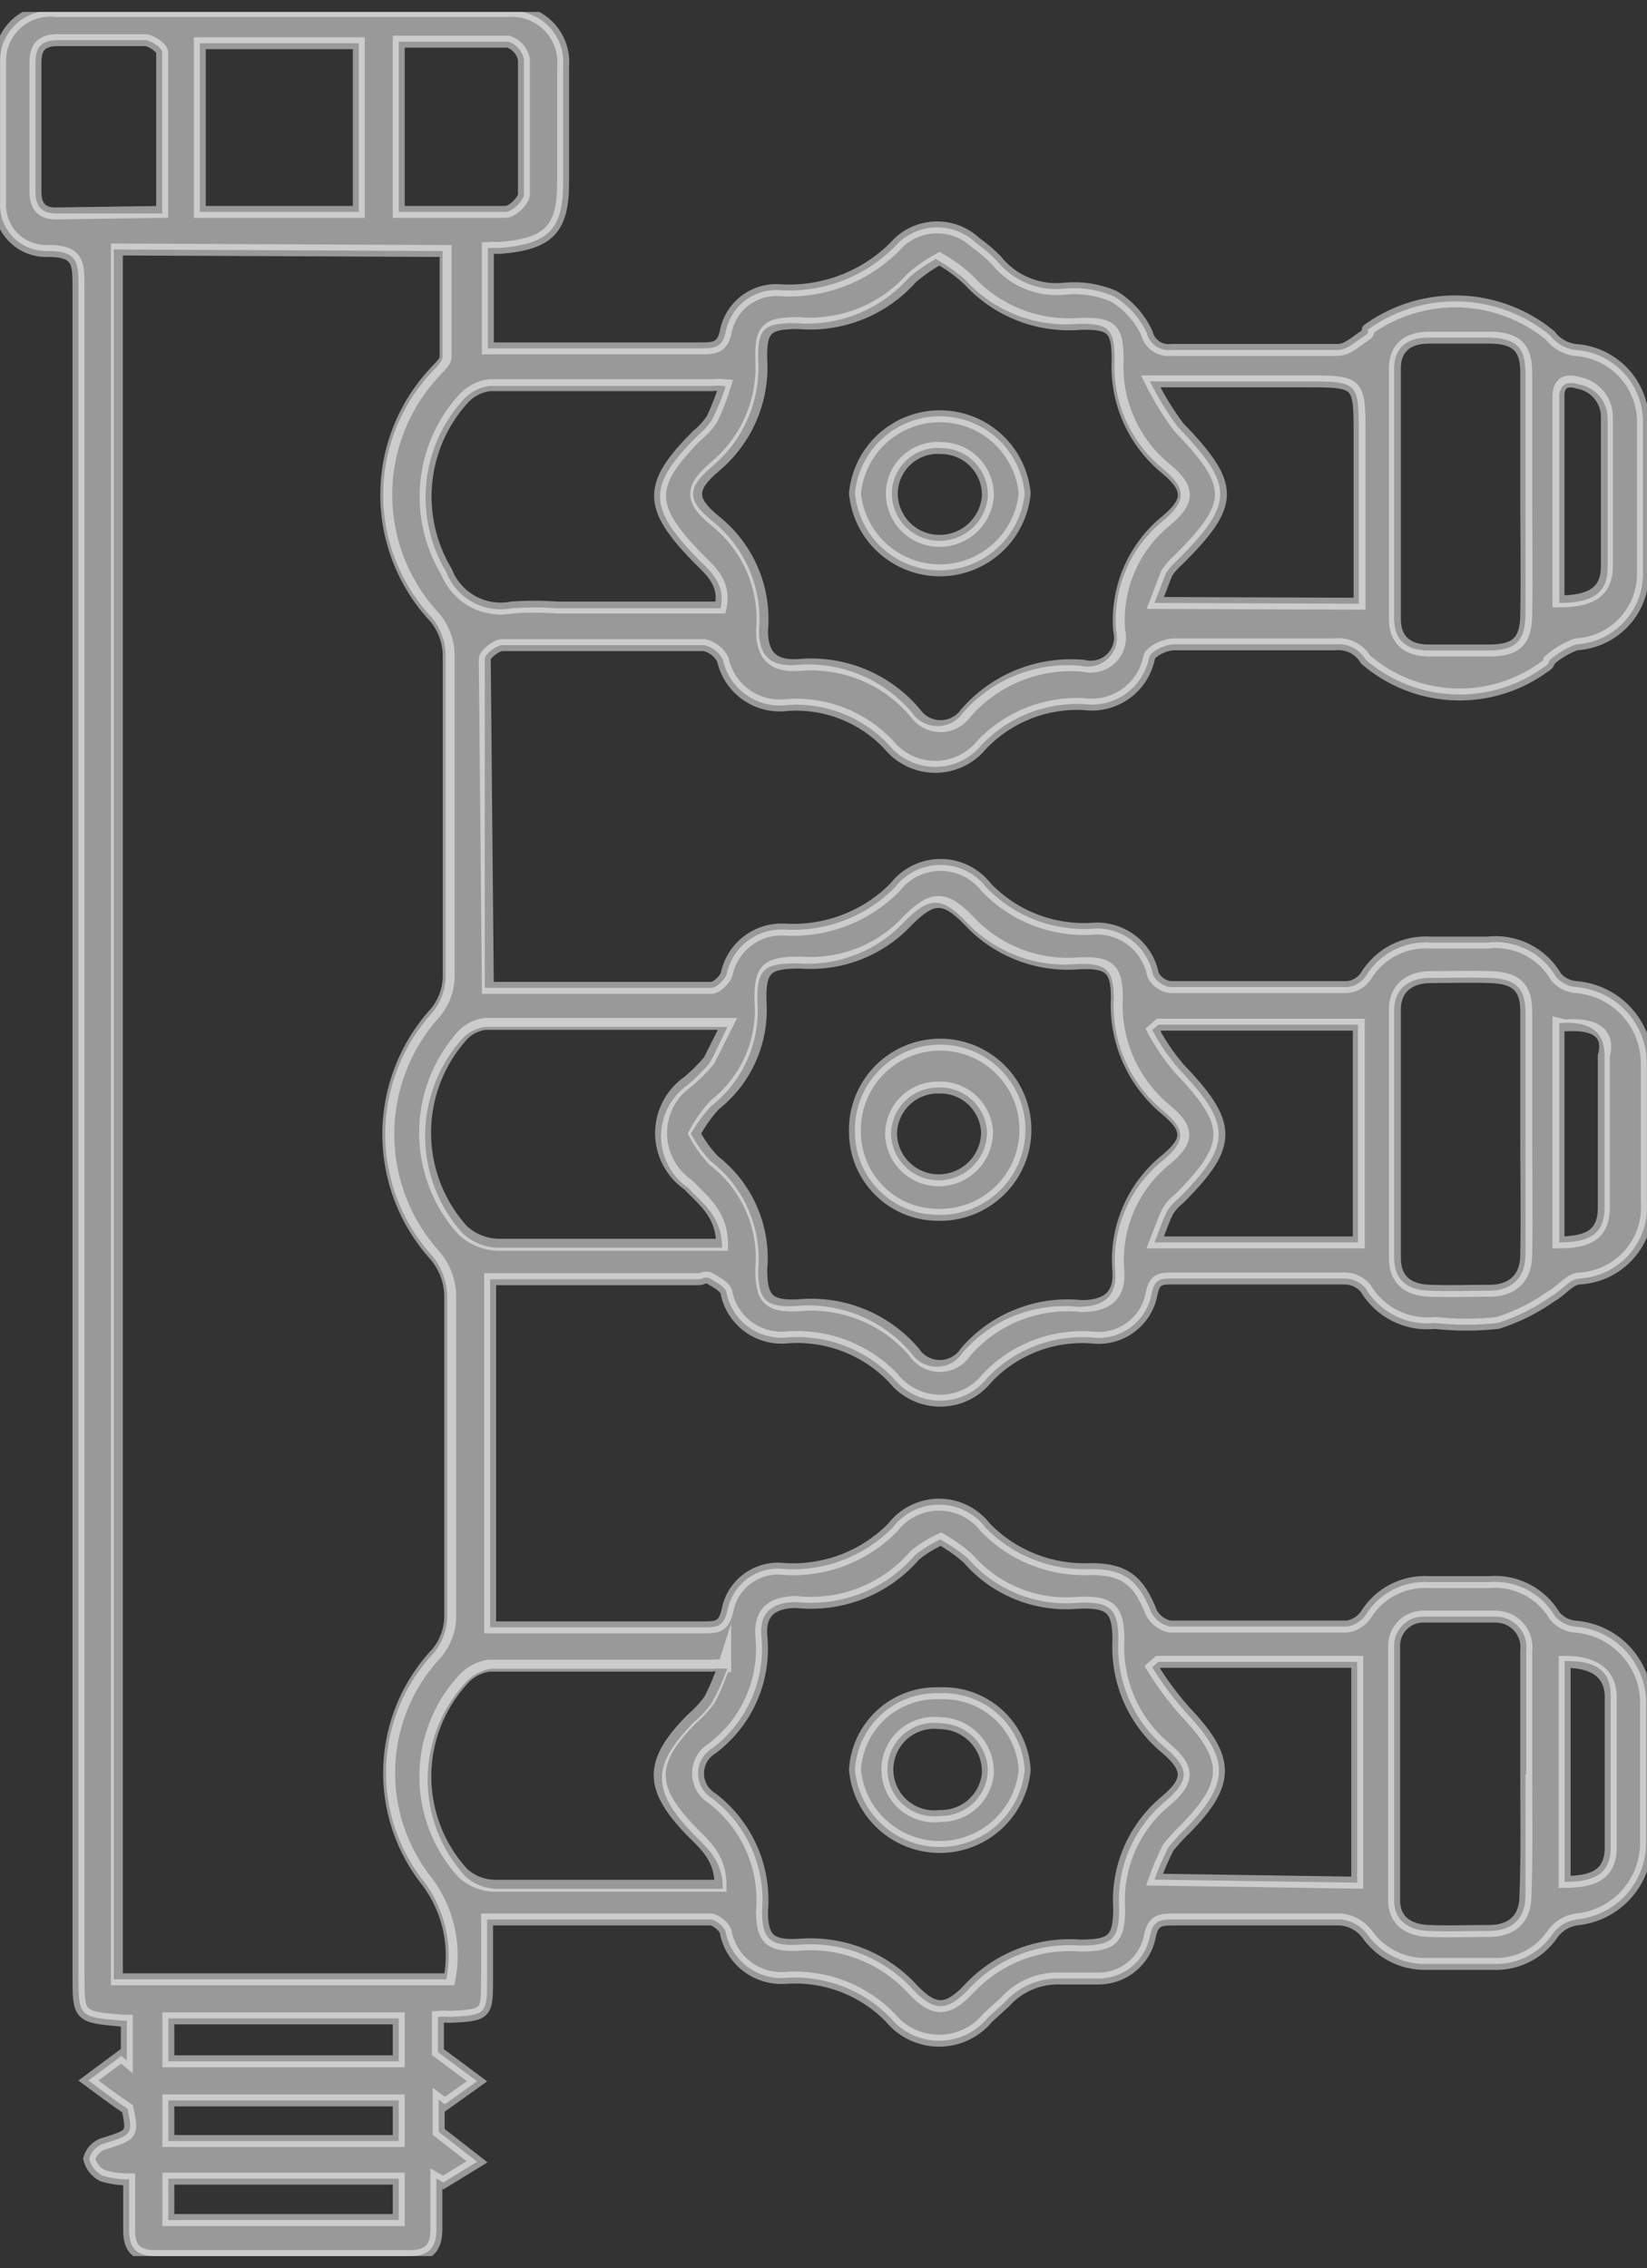 <svg width="69" height="95" viewBox="0 0 69 95" fill="none" xmlns="http://www.w3.org/2000/svg">
<rect x="0" y="0" width="69" height="95" fill="#333333" stroke="none"/>
<g clip-path="url(#clip0_501_5113)">
<path d="M20.438 41.378C23.655 41.378 26.873 41.378 29.801 41.378C30.026 41.378 30.38 41.025 30.444 40.8C30.559 40.248 30.87 39.756 31.319 39.414C31.768 39.072 32.326 38.903 32.89 38.938C33.739 38.986 34.588 38.854 35.381 38.549C36.175 38.245 36.894 37.775 37.491 37.171C37.717 36.878 38.006 36.641 38.338 36.477C38.67 36.314 39.035 36.229 39.406 36.229C39.776 36.229 40.141 36.314 40.473 36.477C40.805 36.641 41.095 36.878 41.32 37.171C41.886 37.761 42.573 38.221 43.334 38.52C44.095 38.82 44.912 38.951 45.728 38.905C46.321 38.847 46.914 39.013 47.391 39.369C47.867 39.726 48.193 40.248 48.303 40.832C48.372 40.968 48.472 41.085 48.595 41.174C48.718 41.263 48.86 41.322 49.01 41.346C51.477 41.346 53.955 41.346 56.443 41.346C56.597 41.332 56.746 41.284 56.879 41.207C57.012 41.129 57.127 41.023 57.215 40.897C57.495 40.431 57.899 40.052 58.382 39.802C58.865 39.553 59.408 39.442 59.95 39.483C60.755 39.483 61.527 39.483 62.299 39.483C62.871 39.413 63.45 39.513 63.966 39.77C64.481 40.027 64.908 40.43 65.195 40.929C65.408 41.173 65.709 41.323 66.032 41.346C66.84 41.411 67.594 41.778 68.142 42.373C68.691 42.969 68.995 43.749 68.992 44.558L68.992 50.339C69.023 50.734 68.974 51.131 68.85 51.507C68.725 51.883 68.527 52.231 68.266 52.53C68.006 52.829 67.688 53.073 67.332 53.248C66.976 53.424 66.589 53.526 66.193 53.551C65.774 53.551 65.42 54.065 65.002 54.289C64.314 54.778 63.554 55.157 62.75 55.414C61.873 55.511 60.988 55.511 60.111 55.414C59.541 55.475 58.964 55.372 58.451 55.116C57.937 54.859 57.508 54.461 57.215 53.968C57.113 53.844 56.985 53.743 56.841 53.672C56.697 53.6 56.54 53.559 56.379 53.551C53.966 53.551 51.584 53.551 49.171 53.551C48.624 53.551 48.367 53.551 48.238 54.225C48.129 54.782 47.812 55.276 47.353 55.61C46.893 55.943 46.325 56.091 45.761 56.024C44.945 55.961 44.126 56.081 43.363 56.375C42.6 56.67 41.913 57.131 41.352 57.726C41.117 58.02 40.819 58.258 40.479 58.422C40.139 58.585 39.767 58.67 39.389 58.67C39.012 58.67 38.64 58.585 38.3 58.422C37.96 58.258 37.662 58.02 37.427 57.726C36.852 57.124 36.148 56.658 35.368 56.363C34.589 56.069 33.753 55.953 32.922 56.024C32.357 56.068 31.796 55.907 31.34 55.571C30.885 55.234 30.567 54.745 30.444 54.193C30.444 53.936 30.058 53.743 29.801 53.583C29.544 53.422 29.447 53.583 29.286 53.583L20.534 53.583L20.534 68.164L23.752 68.164C25.65 68.164 27.549 68.164 29.447 68.164C30.026 68.164 30.316 68.164 30.477 67.457C30.579 66.914 30.886 66.431 31.336 66.109C31.785 65.786 32.341 65.648 32.89 65.723C33.721 65.77 34.553 65.64 35.33 65.341C36.106 65.042 36.81 64.581 37.395 63.989C37.623 63.689 37.917 63.447 38.255 63.279C38.593 63.112 38.964 63.025 39.341 63.025C39.718 63.025 40.09 63.112 40.428 63.279C40.765 63.447 41.06 63.689 41.288 63.989C41.858 64.573 42.545 65.03 43.305 65.329C44.065 65.628 44.88 65.763 45.696 65.723C47.144 65.723 47.723 66.237 48.238 67.554C48.318 67.7 48.428 67.827 48.561 67.927C48.694 68.027 48.848 68.097 49.01 68.132C51.499 68.132 53.976 68.132 56.443 68.132C56.754 68.08 57.032 67.906 57.215 67.65C57.489 67.203 57.878 66.838 58.343 66.595C58.808 66.352 59.33 66.239 59.854 66.269C60.723 66.269 61.559 66.269 62.396 66.269C62.939 66.224 63.483 66.333 63.967 66.583C64.451 66.833 64.854 67.214 65.131 67.682C65.34 67.936 65.64 68.097 65.967 68.132C66.81 68.19 67.596 68.576 68.155 69.207C68.715 69.837 69.004 70.663 68.96 71.504L68.96 77.189C68.963 77.993 68.664 78.769 68.122 79.364C67.58 79.958 66.834 80.328 66.032 80.401C65.647 80.462 65.302 80.669 65.067 80.979C64.798 81.386 64.429 81.718 63.995 81.943C63.562 82.168 63.077 82.278 62.589 82.263C61.624 82.263 60.691 82.263 59.725 82.263C59.238 82.269 58.757 82.155 58.325 81.931C57.893 81.707 57.523 81.38 57.248 80.979C57.117 80.817 56.957 80.683 56.774 80.584C56.592 80.485 56.392 80.422 56.186 80.401C53.869 80.401 51.552 80.401 49.203 80.401C48.656 80.401 48.303 80.401 48.174 81.107C48.076 81.606 47.808 82.055 47.414 82.378C47.021 82.7 46.527 82.876 46.018 82.874C45.471 82.874 44.956 82.874 44.409 82.874C43.973 82.859 43.54 82.941 43.139 83.113C42.739 83.285 42.381 83.543 42.092 83.869L41.385 84.512C41.137 84.814 40.825 85.058 40.472 85.225C40.119 85.392 39.732 85.479 39.341 85.479C38.95 85.479 38.564 85.392 38.211 85.225C37.857 85.058 37.545 84.814 37.298 84.512C36.741 83.941 36.068 83.497 35.324 83.208C34.58 82.92 33.783 82.795 32.986 82.841C32.403 82.902 31.817 82.746 31.342 82.402C30.867 82.058 30.536 81.551 30.412 80.979C30.412 80.754 29.994 80.401 29.769 80.401C26.551 80.401 23.655 80.401 20.405 80.401L20.405 82.874C20.405 84.351 20.405 84.415 18.829 84.48C18.668 84.467 18.507 84.467 18.346 84.48L18.346 85.957L19.987 87.177L18.636 88.141L18.378 87.948L18.378 89.297L19.987 90.55L18.571 91.417L18.282 91.256L18.282 93.376C18.282 94.082 18.024 94.5 17.188 94.5L6.505 94.5C5.733 94.5 5.411 94.179 5.411 93.44L5.411 91.288C5.029 91.294 4.649 91.24 4.285 91.128C4.149 91.055 4.03 90.955 3.936 90.833C3.841 90.711 3.774 90.571 3.738 90.421C3.776 90.284 3.846 90.159 3.941 90.053C4.035 89.947 4.153 89.864 4.285 89.811C5.54 89.425 5.572 89.425 5.347 88.334C4.639 87.852 4.188 87.499 3.706 87.145L5.089 86.118L5.314 86.31L5.314 84.64C5.314 84.64 5.314 84.64 5.121 84.64C3.287 84.48 3.287 84.48 3.287 82.681C3.287 59.128 3.287 35.576 3.287 12.023C3.287 10.996 3.287 10.482 1.904 10.514C1.642 10.51 1.383 10.453 1.144 10.347C0.905 10.24 0.69 10.086 0.512 9.893C0.335 9.701 0.198 9.475 0.111 9.228C0.024 8.981 -0.012 8.719 0.005 8.458C0.005 6.51 0.005 4.551 0.005 2.581C-0.001 2.284 0.056 1.989 0.173 1.716C0.29 1.443 0.464 1.198 0.683 0.998C0.902 0.797 1.162 0.646 1.445 0.553C1.727 0.461 2.026 0.429 2.322 0.461C8.757 0.461 14.967 0.461 21.274 0.461C21.587 0.437 21.902 0.48 22.197 0.59C22.491 0.7 22.758 0.872 22.979 1.095C23.2 1.319 23.369 1.588 23.475 1.883C23.58 2.179 23.62 2.493 23.591 2.806L23.591 7.656C23.591 9.615 22.979 10.225 20.92 10.386C20.759 10.376 20.598 10.376 20.438 10.386L20.438 14.593L24.234 14.593C25.94 14.593 27.613 14.593 29.318 14.593C29.897 14.593 30.284 14.593 30.412 13.854C30.511 13.391 30.76 12.973 31.12 12.665C31.481 12.357 31.933 12.177 32.407 12.152C32.407 12.152 32.407 12.152 32.6 12.152C33.538 12.221 34.48 12.078 35.355 11.733C36.229 11.389 37.015 10.851 37.652 10.161C38.088 9.752 38.663 9.524 39.261 9.524C39.859 9.524 40.434 9.752 40.87 10.161C41.181 10.381 41.471 10.628 41.738 10.899C42.08 11.327 42.525 11.661 43.032 11.869C43.539 12.077 44.09 12.152 44.634 12.088C45.326 12.026 46.023 12.137 46.661 12.409C47.265 12.775 47.747 13.311 48.045 13.95C48.099 14.175 48.234 14.371 48.424 14.501C48.614 14.632 48.846 14.687 49.075 14.657C51.424 14.657 53.74 14.657 56.057 14.657C56.443 14.657 56.797 14.304 57.151 14.079C57.505 13.854 57.151 13.886 57.376 13.758C58.495 12.973 59.84 12.576 61.206 12.628C62.572 12.681 63.883 13.179 64.938 14.047C65.187 14.377 65.557 14.597 65.967 14.657C66.736 14.698 67.46 15.03 67.992 15.584C68.524 16.139 68.824 16.876 68.831 17.644L68.831 24.067C68.824 24.818 68.531 25.538 68.011 26.081C67.491 26.624 66.783 26.949 66.032 26.99C65.617 27.142 65.235 27.371 64.906 27.664C64.906 27.664 64.906 27.825 64.713 27.921C63.615 28.728 62.275 29.139 60.913 29.086C59.551 29.034 58.248 28.521 57.215 27.632C57.086 27.412 56.896 27.235 56.667 27.121C56.439 27.006 56.182 26.961 55.928 26.99C53.676 26.99 51.424 26.99 49.171 26.99C48.817 26.99 48.206 27.279 48.142 27.536C48.024 28.144 47.679 28.684 47.178 29.048C46.676 29.412 46.054 29.572 45.439 29.495C44.639 29.448 43.839 29.577 43.094 29.871C42.35 30.165 41.678 30.617 41.127 31.197C40.892 31.486 40.595 31.719 40.258 31.878C39.921 32.038 39.553 32.121 39.18 32.121C38.807 32.121 38.439 32.038 38.103 31.878C37.766 31.719 37.469 31.486 37.234 31.197C36.698 30.625 36.043 30.179 35.314 29.89C34.585 29.602 33.801 29.478 33.019 29.527C32.407 29.614 31.785 29.468 31.278 29.116C30.771 28.765 30.416 28.235 30.284 27.632C30.208 27.48 30.099 27.347 29.966 27.241C29.832 27.136 29.677 27.061 29.511 27.022C26.68 27.022 23.88 27.022 21.049 27.022C20.791 27.022 20.309 27.407 20.309 27.6L20.309 41.378M4.767 10.45L4.767 82.906L18.7 82.906C18.838 82.206 18.829 81.485 18.674 80.788C18.518 80.092 18.221 79.435 17.799 78.859C16.683 77.479 16.108 75.741 16.179 73.969C16.25 72.197 16.963 70.511 18.185 69.224C18.519 68.814 18.711 68.307 18.732 67.779L18.732 54.225C18.709 53.638 18.494 53.074 18.121 52.619C16.846 51.223 16.139 49.402 16.139 47.513C16.139 45.623 16.846 43.802 18.121 42.406C18.455 41.996 18.647 41.489 18.668 40.961L18.668 27.407C18.652 26.844 18.448 26.301 18.089 25.866C16.781 24.473 16.053 22.636 16.053 20.727C16.053 18.818 16.781 16.981 18.089 15.588C18.25 15.396 18.539 15.171 18.539 14.946C18.539 13.469 18.539 11.991 18.539 10.514L4.767 10.45ZM39.229 10.835C38.815 11.061 38.427 11.33 38.07 11.638C37.48 12.303 36.742 12.822 35.915 13.151C35.088 13.48 34.195 13.611 33.308 13.533C32.021 13.533 31.732 13.758 31.764 15.042C31.817 15.89 31.67 16.739 31.335 17.52C30.999 18.301 30.485 18.992 29.833 19.539C28.771 20.438 28.771 20.952 29.833 21.819C30.515 22.363 31.052 23.067 31.394 23.869C31.737 24.67 31.875 25.544 31.796 26.412C31.796 27.44 32.246 27.921 33.308 27.857C34.232 27.769 35.163 27.907 36.021 28.259C36.879 28.612 37.638 29.169 38.231 29.881C38.35 30.046 38.507 30.181 38.689 30.274C38.871 30.368 39.072 30.416 39.277 30.416C39.481 30.416 39.683 30.368 39.865 30.274C40.047 30.181 40.203 30.046 40.323 29.881C40.929 29.178 41.696 28.631 42.558 28.284C43.42 27.938 44.353 27.802 45.278 27.889C45.482 27.94 45.696 27.936 45.899 27.88C46.102 27.824 46.287 27.716 46.435 27.567C46.584 27.419 46.692 27.234 46.749 27.032C46.805 26.829 46.808 26.616 46.758 26.412C46.688 25.545 46.829 24.674 47.171 23.874C47.513 23.073 48.045 22.368 48.721 21.819C49.718 20.984 49.718 20.47 48.721 19.635C48.048 19.087 47.514 18.389 47.162 17.596C46.81 16.804 46.649 15.94 46.694 15.075C46.694 13.79 46.468 13.533 45.149 13.565C44.278 13.64 43.401 13.514 42.586 13.197C41.772 12.88 41.041 12.379 40.451 11.734C40.079 11.399 39.669 11.108 39.229 10.867M28.964 47.513C29.18 47.922 29.45 48.301 29.769 48.637C30.459 49.168 31.003 49.865 31.352 50.662C31.701 51.459 31.842 52.331 31.764 53.197C31.764 54.418 32.053 54.771 33.308 54.707C34.216 54.619 35.132 54.751 35.978 55.092C36.824 55.433 37.575 55.973 38.167 56.666C38.284 56.845 38.444 56.992 38.632 57.094C38.82 57.196 39.031 57.249 39.245 57.249C39.459 57.249 39.669 57.196 39.858 57.094C40.046 56.992 40.206 56.845 40.323 56.666C40.916 55.977 41.668 55.441 42.514 55.106C43.361 54.77 44.276 54.644 45.181 54.739C46.179 54.739 46.79 54.354 46.726 53.294C46.646 52.409 46.786 51.517 47.134 50.7C47.482 49.882 48.027 49.162 48.721 48.605C49.686 47.802 49.686 47.32 48.721 46.517C48.034 45.951 47.49 45.231 47.132 44.417C46.775 43.603 46.613 42.716 46.661 41.828C46.661 40.64 46.372 40.319 45.085 40.383C44.226 40.455 43.363 40.33 42.56 40.018C41.757 39.706 41.036 39.216 40.451 38.584C39.454 37.556 38.939 37.556 37.909 38.584C37.342 39.2 36.641 39.679 35.861 39.985C35.08 40.291 34.24 40.416 33.405 40.351C32.021 40.351 31.699 40.575 31.732 41.956C31.793 42.787 31.65 43.62 31.313 44.381C30.976 45.143 30.457 45.81 29.801 46.324C29.463 46.683 29.172 47.082 28.932 47.513M39.422 64.471C39.029 64.647 38.661 64.873 38.328 65.145C37.723 65.848 36.956 66.394 36.092 66.735C35.229 67.076 34.296 67.203 33.373 67.104C32.407 67.104 31.828 67.49 31.892 68.485C31.991 69.388 31.854 70.3 31.493 71.134C31.132 71.967 30.56 72.692 29.833 73.239C29.653 73.347 29.505 73.501 29.401 73.683C29.298 73.866 29.244 74.073 29.244 74.282C29.244 74.492 29.298 74.698 29.401 74.881C29.505 75.064 29.653 75.217 29.833 75.326C30.551 75.874 31.12 76.594 31.485 77.419C31.851 78.244 32.002 79.148 31.924 80.047C31.924 81.204 32.246 81.525 33.469 81.46C34.361 81.385 35.257 81.517 36.089 81.846C36.921 82.175 37.665 82.691 38.263 83.355C39.132 84.255 39.679 84.255 40.548 83.355C41.138 82.709 41.867 82.205 42.681 81.882C43.495 81.559 44.372 81.426 45.246 81.493C46.565 81.493 46.887 81.268 46.887 79.951C46.831 79.103 46.977 78.253 47.312 77.472C47.648 76.691 48.163 75.999 48.817 75.455C49.847 74.587 49.847 74.074 48.817 73.206C48.163 72.66 47.646 71.969 47.305 71.189C46.965 70.409 46.81 69.56 46.855 68.71C46.855 67.393 46.533 67.072 45.149 67.136C44.289 67.213 43.423 67.084 42.623 66.76C41.823 66.436 41.112 65.926 40.548 65.273C40.199 64.98 39.822 64.721 39.422 64.503M30.38 16.166C30.187 16.15 29.994 16.15 29.801 16.166C26.583 16.166 23.591 16.166 20.502 16.166C20.064 16.225 19.663 16.442 19.376 16.777C18.51 17.748 17.978 18.969 17.856 20.263C17.735 21.557 18.03 22.856 18.7 23.971C18.908 24.502 19.295 24.943 19.794 25.219C20.294 25.494 20.874 25.587 21.435 25.48C22.067 25.432 22.701 25.432 23.333 25.48L30.187 25.48C30.412 24.453 29.769 23.939 29.222 23.393C27.13 21.241 27.13 20.342 29.222 18.254C29.459 18.062 29.665 17.834 29.833 17.58C30.046 17.154 30.229 16.714 30.38 16.263M30.38 43.016C29.769 43.016 29.479 43.016 29.189 43.016C26.229 43.016 23.269 43.016 20.341 43.016C19.972 43.056 19.629 43.227 19.376 43.498C18.367 44.618 17.809 46.071 17.809 47.577C17.809 49.083 18.367 50.536 19.376 51.656C19.771 52.024 20.284 52.24 20.824 52.266C23.366 52.266 25.94 52.266 28.514 52.266L30.251 52.266C30.251 50.981 29.479 50.435 28.836 49.761C28.484 49.519 28.196 49.195 27.998 48.817C27.799 48.44 27.695 48.02 27.695 47.593C27.695 47.166 27.799 46.746 27.998 46.369C28.196 45.991 28.484 45.667 28.836 45.425C29.149 45.161 29.439 44.871 29.704 44.558C29.962 44.141 30.155 43.659 30.477 43.016M30.477 69.898C30.284 69.882 30.09 69.882 29.897 69.898C26.68 69.898 23.687 69.898 20.566 69.898C20.14 69.965 19.752 70.181 19.472 70.509C18.471 71.613 17.916 73.049 17.916 74.539C17.916 76.029 18.471 77.466 19.472 78.57C19.837 78.916 20.32 79.111 20.824 79.116C23.43 79.116 26.036 79.116 28.642 79.116L30.284 79.116C30.284 77.96 29.672 77.446 29.061 76.836C27.291 75.005 27.291 73.945 29.061 72.147C29.351 71.9 29.61 71.62 29.833 71.311C30.068 70.877 30.272 70.426 30.444 69.963M63.94 74.298L63.94 69.16C63.963 68.978 63.947 68.793 63.893 68.619C63.838 68.444 63.747 68.282 63.625 68.145C63.504 68.009 63.354 67.899 63.186 67.825C63.018 67.751 62.837 67.713 62.653 67.714C61.656 67.714 60.658 67.714 59.693 67.714C59.524 67.705 59.356 67.731 59.198 67.791C59.039 67.85 58.895 67.942 58.775 68.059C58.654 68.177 58.559 68.318 58.495 68.475C58.432 68.631 58.401 68.798 58.406 68.967L58.406 79.598C58.406 80.433 58.985 80.85 59.854 80.882C60.723 80.915 61.559 80.882 62.396 80.882C63.232 80.882 63.908 80.465 63.908 79.405C63.908 77.703 63.908 76.193 63.908 74.331M63.908 47.545C63.908 45.811 63.908 44.108 63.908 42.374C63.908 41.378 63.458 40.993 62.428 40.961C61.398 40.929 60.723 40.961 59.886 40.961C59.05 40.961 58.406 41.41 58.406 42.31L58.406 52.684C58.406 53.583 58.921 54.032 59.854 54.065C60.787 54.097 61.559 54.065 62.396 54.065C63.232 54.065 63.908 53.615 63.908 52.555C63.908 50.885 63.908 49.343 63.908 47.513M63.908 20.727C63.908 19.025 63.908 17.291 63.908 15.588C63.908 14.561 63.49 14.175 62.46 14.143L59.822 14.143C58.921 14.143 58.406 14.593 58.406 15.428L58.406 25.93C58.406 26.797 58.921 27.247 59.822 27.247L62.364 27.247C63.522 27.247 63.908 26.829 63.908 25.705C63.908 24.035 63.908 22.494 63.908 20.727ZM56.926 25.288L56.926 18.222C56.926 15.974 56.926 15.974 54.609 15.974L48.174 15.974C48.503 16.638 48.891 17.272 49.332 17.869C51.713 20.342 51.713 21.08 49.332 23.457C49.147 23.616 48.985 23.8 48.849 24.003L48.367 25.256L56.926 25.288ZM48.528 42.92L48.27 43.145C48.578 43.716 48.945 44.255 49.364 44.751C51.617 47.095 51.617 47.962 49.364 50.211C49.171 50.361 49.007 50.546 48.882 50.757C48.689 51.142 48.56 51.559 48.367 52.041L56.894 52.041L56.894 42.92L48.528 42.92ZM56.861 78.859L56.861 69.609L48.528 69.609L48.27 69.834C48.676 70.494 49.139 71.117 49.654 71.697C51.52 73.656 51.552 74.684 49.654 76.611C49.401 76.852 49.165 77.11 48.946 77.382C48.724 77.818 48.53 78.269 48.367 78.731L56.861 78.859ZM15.032 8.876L15.032 1.81L8.371 1.81L8.371 8.876L15.032 8.876ZM16.705 8.876C18.217 8.876 19.697 8.876 21.177 8.876C21.467 8.876 21.95 8.394 21.95 8.137C21.95 6.274 21.95 4.38 21.95 2.485C21.915 2.317 21.838 2.16 21.725 2.031C21.613 1.902 21.468 1.803 21.306 1.746C19.794 1.746 18.089 1.746 16.705 1.746L16.705 8.876ZM6.795 8.876C6.795 6.531 6.795 4.347 6.795 2.196C6.795 2.003 6.344 1.714 6.119 1.682C4.864 1.682 3.641 1.682 2.419 1.682C1.743 1.682 1.485 1.971 1.485 2.613L1.485 8.041C1.485 8.587 1.711 8.94 2.322 8.94L6.827 8.94M65.324 25.256C66.675 25.256 67.319 24.87 67.351 23.843C67.351 21.701 67.351 19.614 67.351 17.58C67.364 17.232 67.251 16.89 67.032 16.619C66.814 16.347 66.504 16.164 66.16 16.102C65.646 15.942 65.324 16.102 65.324 16.648L65.324 25.256ZM65.324 42.952L65.324 52.041C66.547 52.041 67.19 51.72 67.222 50.66C67.222 48.573 67.222 46.421 67.222 44.237C67.222 43.177 66.579 42.759 65.324 42.856M65.549 69.609L65.549 78.827C66.772 78.827 67.448 78.506 67.48 77.446C67.48 75.305 67.48 73.164 67.48 71.022C67.48 69.963 66.836 69.545 65.549 69.577M7.052 84.544L7.052 86.342L16.705 86.342L16.705 84.544L7.052 84.544ZM16.705 92.99L16.705 91.256L7.052 91.256L7.052 92.99L16.705 92.99ZM7.052 87.98L7.052 89.682L16.705 89.682L16.705 87.98L7.052 87.98Z" fill="white" fill-opacity="0.5"/>
<path d="M20.438 41.378C23.655 41.378 26.873 41.378 29.801 41.378C30.026 41.378 30.38 41.025 30.444 40.8C30.559 40.248 30.87 39.756 31.319 39.414C31.768 39.072 32.326 38.903 32.89 38.938C33.739 38.986 34.588 38.854 35.381 38.549C36.175 38.245 36.894 37.775 37.491 37.171C37.717 36.878 38.006 36.641 38.338 36.477C38.67 36.314 39.035 36.229 39.406 36.229C39.776 36.229 40.141 36.314 40.473 36.477C40.805 36.641 41.095 36.878 41.32 37.171C41.886 37.761 42.573 38.221 43.334 38.52C44.095 38.82 44.912 38.951 45.728 38.905C46.321 38.847 46.914 39.013 47.391 39.369C47.867 39.726 48.193 40.248 48.303 40.832C48.372 40.968 48.472 41.085 48.595 41.174C48.718 41.263 48.86 41.322 49.01 41.346C51.477 41.346 53.955 41.346 56.443 41.346C56.597 41.332 56.746 41.284 56.879 41.207C57.012 41.129 57.127 41.023 57.215 40.897C57.495 40.431 57.899 40.052 58.382 39.802C58.865 39.553 59.408 39.442 59.95 39.483C60.755 39.483 61.527 39.483 62.299 39.483C62.871 39.413 63.45 39.513 63.966 39.77C64.481 40.027 64.908 40.43 65.195 40.929C65.408 41.173 65.709 41.323 66.032 41.346C66.84 41.411 67.594 41.778 68.142 42.373C68.691 42.969 68.995 43.749 68.992 44.558L68.992 50.339C69.023 50.734 68.974 51.131 68.85 51.507C68.725 51.883 68.527 52.231 68.266 52.53C68.006 52.829 67.688 53.073 67.332 53.248C66.976 53.424 66.589 53.526 66.193 53.551C65.774 53.551 65.42 54.065 65.002 54.289C64.314 54.778 63.554 55.157 62.75 55.414C61.873 55.511 60.988 55.511 60.111 55.414C59.541 55.475 58.964 55.372 58.451 55.116C57.937 54.859 57.508 54.461 57.215 53.968C57.113 53.844 56.985 53.743 56.841 53.672C56.697 53.6 56.54 53.559 56.379 53.551C53.966 53.551 51.584 53.551 49.171 53.551C48.624 53.551 48.367 53.551 48.238 54.225C48.129 54.782 47.812 55.276 47.353 55.61C46.893 55.943 46.325 56.091 45.761 56.024C44.945 55.961 44.126 56.081 43.363 56.375C42.6 56.67 41.913 57.131 41.352 57.726C41.117 58.02 40.819 58.258 40.479 58.422C40.139 58.585 39.767 58.67 39.389 58.67C39.012 58.67 38.64 58.585 38.3 58.422C37.96 58.258 37.662 58.02 37.427 57.726C36.852 57.124 36.148 56.658 35.368 56.363C34.589 56.069 33.753 55.953 32.922 56.024C32.357 56.068 31.796 55.907 31.34 55.571C30.885 55.234 30.567 54.745 30.444 54.193C30.444 53.936 30.058 53.743 29.801 53.583C29.544 53.422 29.447 53.583 29.286 53.583L20.534 53.583L20.534 68.164L23.752 68.164C25.65 68.164 27.549 68.164 29.447 68.164C30.026 68.164 30.316 68.164 30.477 67.457C30.579 66.914 30.886 66.431 31.336 66.109C31.785 65.786 32.341 65.648 32.89 65.723C33.721 65.77 34.553 65.64 35.33 65.341C36.106 65.042 36.81 64.581 37.395 63.989C37.623 63.689 37.917 63.447 38.255 63.279C38.593 63.112 38.964 63.025 39.341 63.025C39.718 63.025 40.09 63.112 40.428 63.279C40.765 63.447 41.06 63.689 41.288 63.989C41.858 64.573 42.545 65.03 43.305 65.329C44.065 65.628 44.88 65.763 45.696 65.723C47.144 65.723 47.723 66.237 48.238 67.554C48.318 67.7 48.428 67.827 48.561 67.927C48.694 68.027 48.848 68.097 49.01 68.132C51.499 68.132 53.976 68.132 56.443 68.132C56.754 68.08 57.032 67.906 57.215 67.65C57.489 67.203 57.878 66.838 58.343 66.595C58.808 66.352 59.33 66.239 59.854 66.269C60.723 66.269 61.559 66.269 62.396 66.269C62.939 66.224 63.483 66.333 63.967 66.583C64.451 66.833 64.854 67.214 65.131 67.682C65.34 67.936 65.64 68.097 65.967 68.132C66.81 68.19 67.596 68.576 68.155 69.207C68.715 69.837 69.004 70.663 68.96 71.504L68.96 77.189C68.963 77.993 68.664 78.769 68.122 79.364C67.58 79.958 66.834 80.328 66.032 80.401C65.647 80.462 65.302 80.669 65.067 80.979C64.798 81.386 64.429 81.718 63.995 81.943C63.562 82.168 63.077 82.278 62.589 82.263C61.624 82.263 60.691 82.263 59.725 82.263C59.238 82.269 58.757 82.155 58.325 81.931C57.893 81.707 57.523 81.38 57.248 80.979C57.117 80.817 56.957 80.683 56.774 80.584C56.592 80.485 56.392 80.422 56.186 80.401C53.869 80.401 51.552 80.401 49.203 80.401C48.656 80.401 48.303 80.401 48.174 81.107C48.076 81.606 47.808 82.055 47.414 82.378C47.021 82.7 46.527 82.876 46.018 82.874C45.471 82.874 44.956 82.874 44.409 82.874C43.973 82.859 43.54 82.941 43.139 83.113C42.739 83.285 42.381 83.543 42.092 83.869L41.385 84.512C41.137 84.814 40.825 85.058 40.472 85.225C40.119 85.392 39.732 85.479 39.341 85.479C38.95 85.479 38.564 85.392 38.211 85.225C37.857 85.058 37.545 84.814 37.298 84.512C36.741 83.941 36.068 83.497 35.324 83.208C34.58 82.92 33.783 82.795 32.986 82.841C32.403 82.902 31.817 82.746 31.342 82.402C30.867 82.058 30.536 81.551 30.412 80.979C30.412 80.754 29.994 80.401 29.769 80.401C26.551 80.401 23.655 80.401 20.405 80.401L20.405 82.874C20.405 84.351 20.405 84.415 18.829 84.48C18.668 84.467 18.507 84.467 18.346 84.48L18.346 85.957L19.987 87.177L18.636 88.141L18.378 87.948L18.378 89.297L19.987 90.55L18.571 91.417L18.282 91.256L18.282 93.376C18.282 94.082 18.024 94.5 17.188 94.5L6.505 94.5C5.733 94.5 5.411 94.179 5.411 93.44L5.411 91.288C5.029 91.294 4.649 91.24 4.285 91.128C4.149 91.055 4.03 90.955 3.936 90.833C3.841 90.711 3.774 90.571 3.738 90.421C3.776 90.284 3.846 90.159 3.941 90.053C4.035 89.947 4.153 89.864 4.285 89.811C5.54 89.425 5.572 89.425 5.347 88.334C4.639 87.852 4.188 87.499 3.706 87.145L5.089 86.118L5.314 86.31L5.314 84.64C5.314 84.64 5.314 84.64 5.121 84.64C3.287 84.48 3.287 84.48 3.287 82.681C3.287 59.128 3.287 35.576 3.287 12.023C3.287 10.996 3.287 10.482 1.904 10.514C1.642 10.51 1.383 10.453 1.144 10.347C0.905 10.24 0.69 10.086 0.512 9.893C0.335 9.701 0.198 9.475 0.111 9.228C0.024 8.981 -0.012 8.719 0.005 8.458C0.005 6.51 0.005 4.551 0.005 2.581C-0.001 2.284 0.056 1.989 0.173 1.716C0.29 1.443 0.464 1.198 0.683 0.998C0.902 0.797 1.162 0.646 1.445 0.553C1.727 0.461 2.026 0.429 2.322 0.461C8.757 0.461 14.967 0.461 21.274 0.461C21.587 0.437 21.902 0.48 22.197 0.59C22.491 0.7 22.758 0.872 22.979 1.095C23.2 1.319 23.369 1.588 23.475 1.883C23.58 2.179 23.62 2.493 23.591 2.806L23.591 7.656C23.591 9.615 22.979 10.225 20.92 10.386C20.759 10.376 20.598 10.376 20.438 10.386L20.438 14.593L24.234 14.593C25.94 14.593 27.613 14.593 29.318 14.593C29.897 14.593 30.284 14.593 30.412 13.854C30.511 13.391 30.76 12.973 31.12 12.665C31.481 12.357 31.933 12.177 32.407 12.152C32.407 12.152 32.407 12.152 32.6 12.152C33.538 12.221 34.48 12.078 35.355 11.733C36.229 11.389 37.015 10.851 37.652 10.161C38.088 9.752 38.663 9.524 39.261 9.524C39.859 9.524 40.434 9.752 40.87 10.161C41.181 10.381 41.471 10.628 41.738 10.899C42.08 11.327 42.525 11.661 43.032 11.869C43.539 12.077 44.09 12.152 44.634 12.088C45.326 12.026 46.023 12.137 46.661 12.409C47.265 12.775 47.747 13.311 48.045 13.95C48.099 14.175 48.234 14.371 48.424 14.501C48.614 14.632 48.846 14.687 49.075 14.657C51.424 14.657 53.74 14.657 56.057 14.657C56.443 14.657 56.797 14.304 57.151 14.079C57.505 13.854 57.151 13.886 57.376 13.758C58.495 12.973 59.84 12.576 61.206 12.628C62.572 12.681 63.883 13.179 64.938 14.047C65.187 14.377 65.557 14.597 65.967 14.657C66.736 14.698 67.46 15.03 67.992 15.584C68.524 16.139 68.824 16.876 68.831 17.644L68.831 24.067C68.824 24.818 68.531 25.538 68.011 26.081C67.491 26.624 66.783 26.949 66.032 26.99C65.617 27.142 65.235 27.371 64.906 27.664C64.906 27.664 64.906 27.825 64.713 27.921C63.615 28.728 62.275 29.139 60.913 29.086C59.551 29.034 58.248 28.521 57.215 27.632C57.086 27.412 56.896 27.235 56.667 27.121C56.439 27.006 56.182 26.961 55.928 26.99C53.676 26.99 51.424 26.99 49.171 26.99C48.817 26.99 48.206 27.279 48.142 27.536C48.024 28.144 47.679 28.684 47.178 29.048C46.676 29.412 46.054 29.572 45.439 29.495C44.639 29.448 43.839 29.577 43.094 29.871C42.35 30.165 41.678 30.617 41.127 31.197C40.892 31.486 40.595 31.719 40.258 31.878C39.921 32.038 39.553 32.121 39.18 32.121C38.807 32.121 38.439 32.038 38.103 31.878C37.766 31.719 37.469 31.486 37.234 31.197C36.698 30.625 36.043 30.179 35.314 29.89C34.585 29.602 33.801 29.478 33.019 29.527C32.407 29.614 31.785 29.468 31.278 29.116C30.771 28.765 30.416 28.235 30.284 27.632C30.208 27.48 30.099 27.347 29.966 27.241C29.832 27.136 29.677 27.061 29.511 27.022C26.68 27.022 23.88 27.022 21.049 27.022C20.791 27.022 20.309 27.407 20.309 27.6L20.438 41.378ZM4.896 10.45L4.896 82.906L18.829 82.906C18.966 82.206 18.957 81.485 18.802 80.788C18.647 80.092 18.349 79.435 17.928 78.859C16.812 77.479 16.237 75.741 16.308 73.969C16.379 72.197 17.091 70.511 18.314 69.224C18.648 68.814 18.84 68.307 18.861 67.779L18.861 54.225C18.838 53.638 18.623 53.074 18.249 52.619C16.974 51.223 16.267 49.402 16.267 47.513C16.267 45.623 16.974 43.802 18.249 42.406C18.584 41.996 18.776 41.489 18.797 40.961L18.797 27.407C18.78 26.844 18.577 26.301 18.217 25.866C16.91 24.473 16.182 22.636 16.182 20.727C16.182 18.818 16.91 16.981 18.217 15.588C18.378 15.396 18.668 15.171 18.668 14.946C18.668 13.469 18.668 11.991 18.668 10.514L4.896 10.45ZM39.357 10.835C38.944 11.061 38.556 11.33 38.199 11.638C37.609 12.303 36.871 12.822 36.044 13.151C35.217 13.48 34.324 13.611 33.437 13.533C32.15 13.533 31.86 13.758 31.892 15.042C31.946 15.89 31.799 16.739 31.463 17.52C31.128 18.301 30.614 18.992 29.962 19.539C28.9 20.438 28.9 20.952 29.962 21.819C30.644 22.363 31.18 23.067 31.523 23.869C31.866 24.67 32.004 25.544 31.924 26.412C31.924 27.44 32.375 27.921 33.437 27.857C34.361 27.769 35.292 27.907 36.15 28.259C37.008 28.612 37.767 29.169 38.36 29.881C38.479 30.046 38.636 30.181 38.818 30.274C39 30.368 39.201 30.416 39.406 30.416C39.61 30.416 39.812 30.368 39.993 30.274C40.175 30.181 40.332 30.046 40.451 29.881C41.058 29.178 41.825 28.631 42.687 28.284C43.549 27.938 44.481 27.802 45.407 27.889C45.611 27.94 45.825 27.936 46.028 27.88C46.23 27.824 46.415 27.716 46.564 27.567C46.713 27.419 46.821 27.234 46.877 27.032C46.934 26.829 46.937 26.616 46.887 26.412C46.816 25.545 46.958 24.674 47.3 23.874C47.642 23.073 48.174 22.368 48.849 21.819C49.847 20.984 49.847 20.47 48.849 19.635C48.177 19.087 47.643 18.389 47.291 17.596C46.938 16.804 46.778 15.94 46.822 15.075C46.822 13.79 46.597 13.533 45.278 13.565C44.407 13.64 43.53 13.514 42.715 13.197C41.9 12.88 41.17 12.379 40.58 11.734C40.209 11.387 39.799 11.086 39.357 10.835ZM29.093 47.481C29.308 47.89 29.579 48.269 29.897 48.605C30.587 49.136 31.132 49.833 31.481 50.63C31.829 51.427 31.971 52.299 31.892 53.165C31.892 54.386 32.182 54.739 33.437 54.675C34.345 54.587 35.261 54.719 36.107 55.06C36.953 55.401 37.704 55.941 38.295 56.634C38.413 56.813 38.572 56.96 38.761 57.062C38.949 57.163 39.159 57.217 39.373 57.217C39.587 57.217 39.798 57.163 39.986 57.062C40.175 56.96 40.334 56.813 40.451 56.634C41.045 55.945 41.797 55.409 42.643 55.074C43.489 54.738 44.404 54.612 45.31 54.707C46.307 54.707 46.919 54.322 46.855 53.262C46.774 52.377 46.915 51.485 47.263 50.667C47.611 49.849 48.156 49.13 48.849 48.573C49.815 47.77 49.815 47.288 48.849 46.485C48.163 45.919 47.619 45.199 47.261 44.385C46.903 43.571 46.742 42.684 46.79 41.796C46.79 40.608 46.501 40.286 45.214 40.351C44.355 40.422 43.491 40.298 42.688 39.986C41.886 39.674 41.164 39.184 40.58 38.552C39.583 37.524 39.068 37.524 38.038 38.552C37.47 39.168 36.77 39.647 35.989 39.953C35.209 40.259 34.369 40.384 33.533 40.319C32.15 40.319 31.828 40.543 31.86 41.924C31.922 42.755 31.778 43.587 31.442 44.349C31.105 45.111 30.586 45.778 29.93 46.292C29.603 46.653 29.322 47.052 29.093 47.481ZM39.422 64.471C39.029 64.647 38.661 64.873 38.328 65.145C37.723 65.848 36.956 66.394 36.092 66.735C35.229 67.076 34.296 67.203 33.373 67.104C32.407 67.104 31.828 67.49 31.892 68.485C31.991 69.388 31.854 70.3 31.493 71.134C31.132 71.967 30.56 72.692 29.833 73.239C29.653 73.347 29.505 73.501 29.401 73.683C29.298 73.866 29.244 74.073 29.244 74.282C29.244 74.492 29.298 74.698 29.401 74.881C29.505 75.064 29.653 75.217 29.833 75.326C30.551 75.874 31.12 76.594 31.485 77.419C31.851 78.244 32.002 79.148 31.924 80.047C31.924 81.204 32.246 81.525 33.469 81.46C34.361 81.385 35.257 81.517 36.089 81.846C36.921 82.175 37.665 82.691 38.263 83.355C39.132 84.255 39.679 84.255 40.548 83.355C41.138 82.709 41.867 82.205 42.681 81.882C43.495 81.559 44.372 81.426 45.246 81.493C46.565 81.493 46.887 81.268 46.887 79.951C46.831 79.103 46.977 78.253 47.312 77.472C47.648 76.691 48.163 75.999 48.817 75.455C49.847 74.587 49.847 74.074 48.817 73.206C48.163 72.66 47.646 71.969 47.305 71.189C46.965 70.409 46.81 69.56 46.855 68.71C46.855 67.393 46.533 67.072 45.149 67.136C44.289 67.213 43.423 67.084 42.623 66.76C41.823 66.436 41.112 65.926 40.548 65.273C40.201 64.968 39.823 64.699 39.422 64.471ZM30.38 16.134C30.187 16.118 29.994 16.118 29.801 16.134C26.583 16.134 23.591 16.134 20.502 16.134C20.064 16.193 19.663 16.41 19.376 16.745C18.51 17.716 17.978 18.937 17.856 20.231C17.735 21.525 18.03 22.824 18.7 23.939C18.908 24.47 19.295 24.911 19.794 25.187C20.294 25.462 20.874 25.555 21.435 25.448C22.067 25.4 22.701 25.4 23.333 25.448L30.187 25.448C30.412 24.421 29.769 23.907 29.222 23.361C27.13 21.209 27.13 20.31 29.222 18.222C29.459 18.03 29.665 17.802 29.833 17.548C30.05 17.091 30.233 16.618 30.38 16.134ZM30.38 42.888C29.769 42.888 29.479 42.888 29.189 42.888C26.229 42.888 23.269 42.888 20.341 42.888C19.972 42.927 19.629 43.098 19.376 43.37C18.367 44.49 17.809 45.943 17.809 47.449C17.809 48.955 18.367 50.407 19.376 51.527C19.771 51.895 20.284 52.112 20.824 52.138C23.366 52.138 25.94 52.138 28.514 52.138L30.251 52.138C30.251 50.853 29.479 50.307 28.836 49.633C28.484 49.39 28.196 49.066 27.998 48.689C27.799 48.311 27.695 47.891 27.695 47.465C27.695 47.038 27.799 46.618 27.998 46.24C28.196 45.863 28.484 45.539 28.836 45.297C29.149 45.032 29.439 44.742 29.704 44.429C29.962 43.916 30.155 43.53 30.477 42.888L30.38 42.888ZM30.38 69.77C30.187 69.753 29.994 69.753 29.801 69.77C26.583 69.77 23.591 69.77 20.47 69.77C20.044 69.836 19.655 70.053 19.376 70.38C18.374 71.484 17.819 72.921 17.819 74.411C17.819 75.9 18.374 77.337 19.376 78.442C19.741 78.787 20.224 78.982 20.727 78.987C23.333 78.987 25.94 78.987 28.546 78.987L30.187 78.987C30.187 77.831 29.576 77.317 28.964 76.707C27.195 74.876 27.195 73.817 28.964 72.018C29.254 71.772 29.514 71.491 29.736 71.183C29.993 70.677 30.208 70.15 30.38 69.609L30.38 69.77ZM63.94 74.298L63.94 69.16C63.963 68.978 63.947 68.793 63.893 68.619C63.838 68.444 63.747 68.282 63.625 68.145C63.503 68.009 63.354 67.899 63.186 67.825C63.018 67.751 62.837 67.713 62.653 67.714C61.656 67.714 60.658 67.714 59.693 67.714C59.524 67.705 59.356 67.731 59.198 67.791C59.039 67.85 58.895 67.942 58.775 68.059C58.654 68.177 58.559 68.318 58.495 68.475C58.432 68.631 58.401 68.798 58.406 68.967L58.406 79.598C58.406 80.433 58.985 80.85 59.854 80.882C60.723 80.915 61.559 80.882 62.396 80.882C63.232 80.882 63.908 80.465 63.908 79.405C63.972 77.671 63.94 76.033 63.94 74.298ZM63.94 47.513C63.94 45.778 63.94 44.076 63.94 42.342C63.94 41.346 63.49 40.961 62.46 40.929C61.431 40.897 60.755 40.929 59.918 40.929C59.082 40.929 58.438 41.378 58.438 42.278L58.438 52.684C58.438 53.583 58.953 54.032 59.886 54.065C60.819 54.097 61.591 54.065 62.428 54.065C63.265 54.065 63.94 53.615 63.94 52.555C63.972 50.885 63.94 49.183 63.94 47.513ZM63.94 20.727C63.94 19.025 63.94 17.291 63.94 15.588C63.94 14.561 63.522 14.175 62.492 14.143L59.854 14.143C58.953 14.143 58.438 14.593 58.438 15.428L58.438 25.93C58.438 26.797 58.953 27.247 59.854 27.247L62.396 27.247C63.554 27.247 63.94 26.829 63.94 25.705C63.972 24.035 63.94 22.397 63.94 20.727ZM56.958 25.288L56.958 18.222C56.958 15.974 56.958 15.974 54.641 15.974L48.206 15.974C48.535 16.638 48.923 17.272 49.364 17.869C51.745 20.342 51.745 21.08 49.364 23.457C49.179 23.616 49.017 23.8 48.882 24.003L48.399 25.256L56.958 25.288ZM48.56 42.92L48.303 43.145C48.611 43.716 48.977 44.255 49.397 44.751C51.649 47.095 51.649 47.962 49.397 50.211C49.203 50.361 49.039 50.546 48.914 50.757C48.721 51.142 48.592 51.559 48.399 52.041L56.926 52.041L56.926 42.92L48.56 42.92ZM56.861 78.859L56.861 69.609L48.528 69.609L48.27 69.834C48.676 70.494 49.139 71.117 49.654 71.697C51.52 73.656 51.552 74.684 49.654 76.611C49.401 76.852 49.165 77.11 48.946 77.382C48.724 77.818 48.53 78.269 48.367 78.731L56.861 78.859ZM15.032 8.876L15.032 1.81L8.371 1.81L8.371 8.876L15.032 8.876ZM16.705 8.876C18.217 8.876 19.697 8.876 21.177 8.876C21.467 8.876 21.95 8.394 21.95 8.137C21.95 6.274 21.95 4.38 21.95 2.485C21.915 2.317 21.838 2.16 21.725 2.031C21.613 1.902 21.468 1.803 21.306 1.746C19.794 1.746 18.089 1.746 16.705 1.746L16.705 8.876ZM6.795 8.876C6.795 6.531 6.795 4.347 6.795 2.196C6.795 2.003 6.344 1.714 6.119 1.682C4.864 1.682 3.641 1.682 2.419 1.682C1.743 1.682 1.485 1.971 1.485 2.613L1.485 8.041C1.485 8.587 1.711 8.94 2.322 8.94L6.795 8.876ZM65.292 25.191C66.643 25.191 67.287 24.806 67.319 23.778C67.319 21.637 67.319 19.549 67.319 17.515C67.332 17.167 67.219 16.826 67 16.555C66.781 16.283 66.472 16.1 66.128 16.038C65.614 15.877 65.292 16.038 65.292 16.584L65.292 25.191ZM65.292 42.888L65.292 52.041C66.514 52.041 67.158 51.72 67.19 50.66C67.19 48.573 67.19 46.421 67.19 44.237C67.448 43.273 66.836 42.856 65.549 42.952L65.292 42.888ZM65.549 69.609L65.549 78.827C66.772 78.827 67.448 78.506 67.48 77.446C67.48 75.305 67.48 73.164 67.48 71.022C67.448 70.123 66.836 69.609 65.549 69.609ZM7.052 84.544L7.052 86.342L16.705 86.342L16.705 84.544L7.052 84.544ZM16.705 92.99L16.705 91.256L7.052 91.256L7.052 92.99L16.705 92.99ZM7.052 87.98L7.052 89.682L16.705 89.682L16.705 87.98L7.052 87.98Z" stroke="white" stroke-opacity="0.5" stroke-width="0.5" stroke-miterlimit="10"/>
<path d="M35.818 20.663C35.903 19.78 36.314 18.96 36.971 18.363C37.629 17.766 38.485 17.436 39.374 17.436C40.263 17.436 41.119 17.766 41.777 18.363C42.434 18.96 42.845 19.78 42.929 20.663C42.845 21.546 42.434 22.366 41.777 22.962C41.119 23.559 40.263 23.89 39.374 23.89C38.485 23.89 37.629 23.559 36.971 22.962C36.314 22.366 35.903 21.546 35.818 20.663ZM39.454 18.768C39.196 18.746 38.935 18.776 38.688 18.857C38.441 18.938 38.214 19.068 38.019 19.239C37.823 19.41 37.664 19.618 37.552 19.852C37.439 20.086 37.375 20.34 37.363 20.598C37.354 20.86 37.397 21.121 37.49 21.366C37.582 21.61 37.722 21.835 37.901 22.026C38.081 22.216 38.296 22.37 38.535 22.478C38.774 22.586 39.031 22.646 39.293 22.654C39.815 22.672 40.324 22.488 40.714 22.142C41.103 21.794 41.344 21.311 41.385 20.791C41.394 20.531 41.35 20.272 41.257 20.029C41.165 19.786 41.024 19.564 40.844 19.375C40.665 19.187 40.449 19.036 40.211 18.932C39.972 18.828 39.715 18.772 39.454 18.768Z" fill="white" fill-opacity="0.5"/>
<path d="M35.818 20.663C35.903 19.78 36.314 18.96 36.971 18.363C37.629 17.766 38.485 17.436 39.374 17.436C40.263 17.436 41.119 17.766 41.777 18.363C42.434 18.96 42.845 19.78 42.929 20.663C42.845 21.546 42.434 22.366 41.777 22.962C41.119 23.559 40.263 23.89 39.374 23.89C38.485 23.89 37.629 23.559 36.971 22.962C36.314 22.366 35.903 21.546 35.818 20.663ZM39.454 18.768C39.196 18.746 38.935 18.776 38.688 18.857C38.441 18.938 38.214 19.068 38.019 19.239C37.823 19.41 37.664 19.618 37.552 19.852C37.439 20.086 37.375 20.34 37.363 20.598C37.354 20.86 37.397 21.121 37.49 21.366C37.582 21.61 37.722 21.835 37.901 22.026C38.081 22.216 38.296 22.37 38.535 22.478C38.774 22.586 39.031 22.646 39.293 22.654C39.815 22.672 40.324 22.488 40.714 22.142C41.103 21.794 41.344 21.311 41.385 20.791C41.394 20.531 41.35 20.272 41.257 20.029C41.165 19.786 41.024 19.564 40.844 19.375C40.665 19.187 40.449 19.036 40.211 18.932C39.972 18.828 39.715 18.772 39.454 18.768Z" stroke="white" stroke-opacity="0.5" stroke-width="0.5" stroke-miterlimit="10"/>
<path d="M39.293 50.885C38.371 50.885 37.487 50.52 36.836 49.869C36.184 49.218 35.818 48.336 35.818 47.416C35.799 46.703 35.994 46.001 36.379 45.4C36.764 44.8 37.321 44.328 37.977 44.046C38.634 43.764 39.36 43.686 40.061 43.82C40.763 43.955 41.408 44.296 41.913 44.8C42.419 45.305 42.761 45.949 42.896 46.649C43.03 47.349 42.951 48.074 42.669 48.729C42.387 49.385 41.914 49.94 41.312 50.324C40.711 50.709 40.007 50.904 39.293 50.885ZM39.293 45.553C38.772 45.553 38.273 45.76 37.905 46.127C37.537 46.495 37.33 46.993 37.33 47.513C37.347 48.03 37.564 48.52 37.937 48.879C38.309 49.239 38.807 49.44 39.325 49.44C39.862 49.44 40.378 49.227 40.758 48.847C41.139 48.468 41.352 47.953 41.352 47.416C41.34 47.159 41.277 46.907 41.166 46.673C41.056 46.441 40.901 46.231 40.71 46.059C40.518 45.886 40.295 45.752 40.052 45.665C39.808 45.578 39.551 45.541 39.293 45.553Z" fill="white" fill-opacity="0.5"/>
<path d="M39.293 50.885C38.371 50.885 37.487 50.52 36.836 49.869C36.184 49.218 35.818 48.336 35.818 47.416C35.799 46.703 35.994 46.001 36.379 45.4C36.764 44.8 37.321 44.328 37.977 44.046C38.634 43.764 39.36 43.686 40.061 43.82C40.763 43.955 41.408 44.296 41.913 44.8C42.419 45.305 42.761 45.949 42.896 46.649C43.03 47.349 42.951 48.074 42.669 48.729C42.387 49.385 41.914 49.94 41.312 50.324C40.711 50.709 40.007 50.904 39.293 50.885ZM39.293 45.553C38.772 45.553 38.273 45.76 37.905 46.127C37.537 46.495 37.33 46.993 37.33 47.513C37.347 48.03 37.564 48.52 37.937 48.879C38.309 49.239 38.807 49.44 39.325 49.44C39.862 49.44 40.378 49.227 40.758 48.847C41.139 48.468 41.352 47.953 41.352 47.416C41.327 46.902 41.1 46.419 40.721 46.07C40.342 45.722 39.84 45.536 39.325 45.553L39.293 45.553Z" stroke="white" stroke-opacity="0.5" stroke-width="0.5" stroke-miterlimit="10"/>
<path d="M39.358 70.926C40.257 70.882 41.138 71.195 41.807 71.797C42.476 72.399 42.88 73.24 42.929 74.138C42.845 75.021 42.434 75.841 41.777 76.437C41.119 77.034 40.263 77.365 39.374 77.365C38.485 77.365 37.629 77.034 36.971 76.437C36.314 75.841 35.903 75.021 35.818 74.138C35.868 73.246 36.267 72.41 36.929 71.809C37.592 71.208 38.464 70.891 39.358 70.926ZM41.385 74.138C41.368 73.618 41.152 73.124 40.781 72.759C40.409 72.395 39.911 72.187 39.39 72.179C39.113 72.143 38.832 72.167 38.566 72.248C38.299 72.329 38.053 72.467 37.843 72.65C37.633 72.834 37.466 73.061 37.351 73.314C37.236 73.568 37.176 73.843 37.176 74.122C37.176 74.4 37.236 74.675 37.351 74.929C37.466 75.183 37.633 75.409 37.843 75.593C38.053 75.777 38.299 75.914 38.566 75.995C38.832 76.077 39.113 76.1 39.39 76.065C39.648 76.069 39.904 76.022 40.144 75.928C40.383 75.834 40.602 75.693 40.787 75.514C40.973 75.335 41.121 75.121 41.223 74.885C41.326 74.649 41.381 74.395 41.385 74.138Z" fill="white" fill-opacity="0.5"/>
<path d="M39.358 70.926C40.257 70.882 41.138 71.195 41.807 71.797C42.476 72.399 42.88 73.24 42.929 74.138C42.845 75.021 42.434 75.841 41.777 76.437C41.119 77.034 40.263 77.365 39.374 77.365C38.485 77.365 37.629 77.034 36.971 76.437C36.314 75.841 35.903 75.021 35.818 74.138C35.868 73.246 36.267 72.41 36.929 71.809C37.592 71.208 38.464 70.891 39.358 70.926ZM41.385 74.138C41.368 73.618 41.152 73.124 40.781 72.759C40.409 72.395 39.911 72.187 39.39 72.179C39.113 72.143 38.832 72.167 38.566 72.248C38.299 72.329 38.053 72.467 37.843 72.65C37.633 72.834 37.466 73.061 37.351 73.314C37.236 73.568 37.176 73.843 37.176 74.122C37.176 74.4 37.236 74.675 37.351 74.929C37.466 75.183 37.633 75.409 37.843 75.593C38.053 75.777 38.299 75.914 38.566 75.995C38.832 76.077 39.113 76.1 39.39 76.065C39.884 76.075 40.364 75.899 40.734 75.572C41.104 75.244 41.336 74.789 41.385 74.298L41.385 74.138Z" stroke="white" stroke-opacity="0.5" stroke-width="0.5" stroke-miterlimit="10"/>
</g>
<defs>
<clipPath id="clip0_501_5113">
<rect width="94" height="69" fill="white" transform="translate(0.001 94.5) rotate(-90)"/>
</clipPath>
</defs>
</svg>
